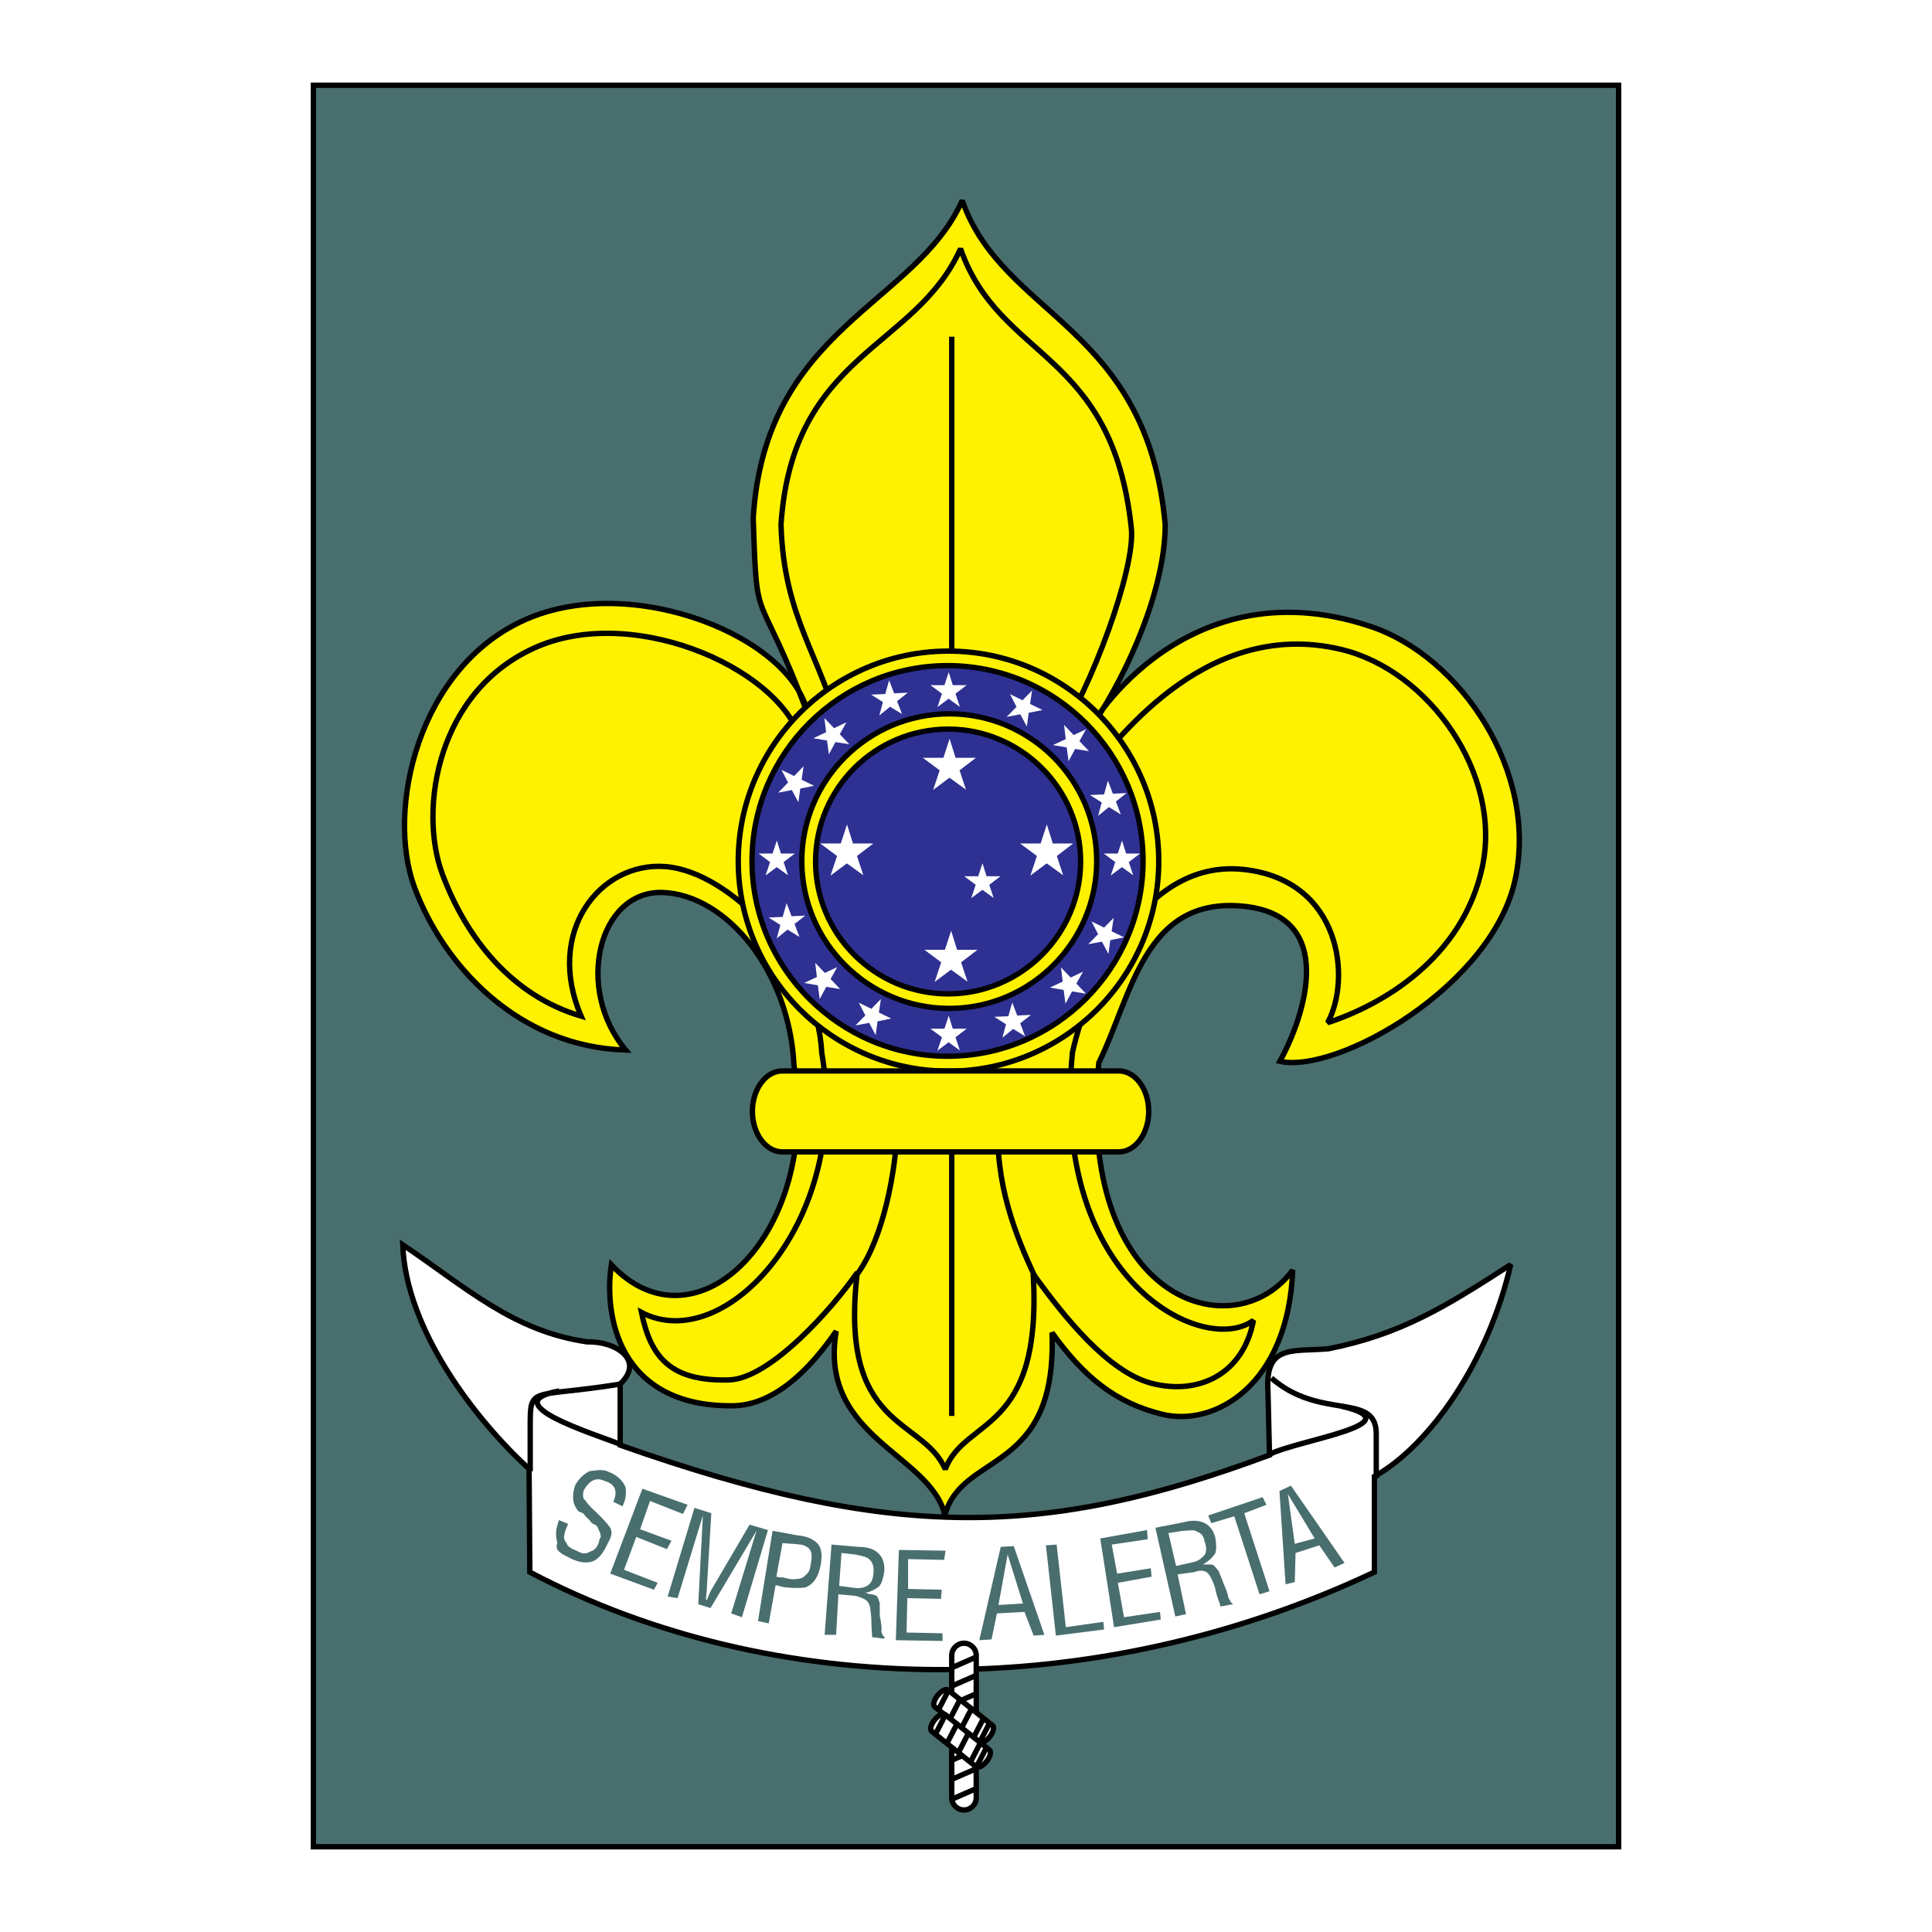 <?xml version="1.0" encoding="utf-8"?>
<!-- Generator: Adobe Illustrator 13.0.0, SVG Export Plug-In . SVG Version: 6.00 Build 14948)  -->
<!DOCTYPE svg PUBLIC "-//W3C//DTD SVG 1.0//EN" "http://www.w3.org/TR/2001/REC-SVG-20010904/DTD/svg10.dtd">
<svg version="1.0" id="Layer_1" xmlns="http://www.w3.org/2000/svg" xmlns:xlink="http://www.w3.org/1999/xlink" x="0px" y="0px"
	 width="192.756px" height="192.756px" viewBox="0 0 192.756 192.756" enable-background="new 0 0 192.756 192.756"
	 xml:space="preserve">
<g>
	<polygon fill-rule="evenodd" clip-rule="evenodd" fill="#FFFFFF" points="0,0 192.756,0 192.756,192.756 0,192.756 0,0 	"/>
	
		<polygon fill-rule="evenodd" clip-rule="evenodd" fill="#496E6E" stroke="#000000" stroke-width="0.536" stroke-miterlimit="2.613" points="
		31.267,8.504 161.488,8.504 161.488,184.252 31.267,184.252 31.267,8.504 	"/>
	
		<path fill-rule="evenodd" clip-rule="evenodd" fill="#FFF200" stroke="#000000" stroke-width="0.536" stroke-miterlimit="2.613" d="
		M41.349,88.516c-2.861-7.746,0.376-21.958,11.066-26.696s26.725,1.73,28.23,9.551c-5.195-13.762-5.119-7.972-5.496-19.703
		c1.205-19.026,16.186-21.207,20.853-31.66c4.066,11.656,18.445,12.409,20.251,32.337c0,6.316-3.613,14.589-7.152,19.853
		c-1.279,1.88,8.281-16.168,27.629-9.701c9.033,3.008,16.711,14.514,14.453,25.192c-2.258,10.678-17.766,19.477-23.488,18.199
		c2.484-4.513,5.873-14.664-3.838-15.491c-9.713-0.828-10.916,8.874-14.229,15.642c-2.334,23.839,13.475,28.651,19.346,20.68
		c-0.451,11.506-7.828,15.718-13.098,14.364c-4.518-1.128-7.68-3.61-10.916-8.122c0.527,14.213-8.958,11.807-10.689,18.198
		c-1.431-6.091-12.647-7.745-10.841-18.349c-2.484,3.609-6.098,7.445-10.389,7.445c-11.442,0.075-12.798-9.175-12.045-14.063
		c8.506,9.024,20.928-3.233,18.218-19.928c-0.452-9.325-6.7-16.995-13.099-17.221c-6.399-0.226-8.808,9.625-3.689,15.717
		C51.662,104.459,44.209,96.262,41.349,88.516L41.349,88.516z"/>
	
		<path fill-rule="evenodd" clip-rule="evenodd" fill="#FFFFFF" stroke="#000000" stroke-width="0.535" stroke-miterlimit="2.613" d="
		M61.876,144.182c27.272,9.615,42.397,9.311,64.782,0.992l-0.152-6.334c-0.307-4.731,2.367-3.969,6.033-4.273
		c7.258-1.45,11.689-4.197,18.182-8.395c-2.215,9.615-8.02,18.01-13.598,21.139v9.539c-27.959,13.202-60.121,12.744-84.262,0
		l-0.076-10.302c-5.348-4.885-12.3-13.89-12.605-22.36c6.34,4.273,11,8.623,18.411,9.692c2.979-0.077,5.729,1.907,3.285,4.196
		V144.182L61.876,144.182z"/>
	<path fill="none" stroke="#000000" stroke-width="0.535" stroke-miterlimit="2.613" d="M52.899,146.786v-4.427
		c0-4.196,0-2.823,9.014-4.273 M55.802,138.769c-6.57,1.221,3.438,4.273,6.111,5.342 M126.635,145.113
		c2.826-1.45,14.59-3.053,7.256-4.808"/>
	
		<path fill-rule="evenodd" clip-rule="evenodd" fill="#FFF200" stroke="#000000" stroke-width="0.536" stroke-miterlimit="2.613" d="
		M44.127,87.183c-2.393-6.447-0.508-18.4,9.5-22.674c10.007-4.274,25.019,2.536,26.469,10.069l3.843-1.086
		c-1.958-8.041-5.729-11.663-6.019-21.153c1.16-17.168,13.416-17.458,17.912-27.528c3.916,11.229,15.156,10.069,17.042,27.89
		c0.436,4.057-4.061,16.082-7.396,21.008l3.48,2.898c1.74-1.376,10.732-15.213,24.873-11.808c8.775,2.101,16.027,12.46,14.068,21.66
		c-1.957,9.2-10.08,13.836-15.445,15.575c2.393-4.347,1.377-14.198-8.34-15.285c-9.717-1.087-15.375,10.503-17.115,18.255
		c-2.248,22.964,13.199,30.353,18.059,26.73c-1.016,5.361-5.439,7.462-10.08,6.303c-4.352-1.087-8.775-6.593-11.895-10.938
		c0.943,16.01-6.816,14.271-8.774,19.486c-2.249-5.216-10.661-3.839-8.775-19.632c-2.393,3.478-8.702,10.649-12.835,10.722
		c-5.729,0.146-7.759-2.173-8.702-6.737c8.412,4.419,20.885-9.345,17.984-25.934c-0.435-8.983-9.065-18.038-15.591-18.545
		c-6.527-0.507-12.038,6.52-8.412,14.923C51.089,99.354,46.52,93.63,44.127,87.183L44.127,87.183z"/>
	
		<line fill="none" stroke="#000000" stroke-width="0.535" stroke-miterlimit="2.613" x1="94.957" y1="33.592" x2="94.957" y2="141.269"/>
	
		<path fill-rule="evenodd" clip-rule="evenodd" fill="#FFF200" stroke="#000000" stroke-width="0.536" stroke-miterlimit="2.613" d="
		M94.632,64.96c11.555,0,20.977,9.414,20.977,20.955s-9.422,20.956-20.977,20.956c-11.554,0-20.977-9.414-20.977-20.956
		S83.079,64.96,94.632,64.96L94.632,64.96z"/>
	
		<path fill-rule="evenodd" clip-rule="evenodd" fill="#2E3192" stroke="#000000" stroke-width="0.536" stroke-miterlimit="2.613" d="
		M94.537,66.41c10.745,0,19.506,8.753,19.506,19.486c0,10.732-8.762,19.485-19.506,19.485c-10.744,0-19.507-8.753-19.507-19.485
		C75.03,75.164,83.792,66.41,94.537,66.41L94.537,66.41z"/>
	
		<path fill-rule="evenodd" clip-rule="evenodd" fill="#FFF200" stroke="#000000" stroke-width="0.535" stroke-miterlimit="2.613" d="
		M94.708,71.218c8.103,0,14.71,6.602,14.71,14.696s-6.607,14.695-14.71,14.695s-14.712-6.601-14.712-14.695
		S86.604,71.218,94.708,71.218L94.708,71.218z"/>
	
		<path fill-rule="evenodd" clip-rule="evenodd" fill="#2E3192" stroke="#000000" stroke-width="0.535" stroke-miterlimit="2.613" d="
		M94.592,72.744c7.281,0,13.221,5.933,13.221,13.208c0,7.274-5.939,13.207-13.221,13.207c-7.282,0-13.221-5.933-13.221-13.207
		C81.371,78.677,87.31,72.744,94.592,72.744L94.592,72.744z"/>
	<polygon fill-rule="evenodd" clip-rule="evenodd" fill="#FFFFFF" points="93.099,78.81 93.751,76.855 92.078,75.609 94.12,75.609 
		94.744,73.711 95.339,75.609 97.367,75.609 95.736,76.855 96.374,78.782 94.729,77.592 93.099,78.81 	"/>
	<polygon fill-rule="evenodd" clip-rule="evenodd" fill="#FFFFFF" points="93.529,70.544 93.975,69.209 92.832,68.358 
		94.227,68.358 94.652,67.062 95.059,68.358 96.444,68.358 95.33,69.209 95.766,70.525 94.643,69.712 93.529,70.544 	"/>
	<polygon fill-rule="evenodd" clip-rule="evenodd" fill="#FFFFFF" points="110.822,87.344 111.268,86.009 110.125,85.158 
		111.52,85.158 111.945,83.862 112.352,85.158 113.736,85.158 112.623,86.009 113.059,87.325 111.936,86.513 110.822,87.344 	"/>
	<polygon fill-rule="evenodd" clip-rule="evenodd" fill="#FFFFFF" points="76.382,87.344 76.828,86.009 75.686,85.158 77.08,85.158 
		77.505,83.862 77.912,85.158 79.297,85.158 78.183,86.009 78.619,87.325 77.496,86.513 76.382,87.344 	"/>
	<polygon fill-rule="evenodd" clip-rule="evenodd" fill="#FFFFFF" points="93.529,104.821 93.975,103.486 92.832,102.636 
		94.227,102.636 94.652,101.34 95.059,102.636 96.444,102.636 95.33,103.486 95.766,104.802 94.643,103.989 93.529,104.821 	"/>
	<polygon fill-rule="evenodd" clip-rule="evenodd" fill="#FFFFFF" points="96.9,89.61 97.346,88.276 96.203,87.425 97.597,87.425 
		98.023,86.129 98.43,87.425 99.814,87.425 98.701,88.276 99.137,89.591 98.014,88.778 96.9,89.61 	"/>
	<polygon fill-rule="evenodd" clip-rule="evenodd" fill="#FFFFFF" points="108.742,79.318 110.15,79.257 110.539,77.888 
		111.037,79.189 112.4,79.125 111.334,79.966 111.826,81.258 110.633,80.523 109.559,81.398 109.918,80.061 108.742,79.318 	"/>
	<polygon fill-rule="evenodd" clip-rule="evenodd" fill="#FFFFFF" points="99.195,101.449 100.602,101.389 100.992,100.019 
		101.488,101.32 102.854,101.256 101.785,102.098 102.279,103.39 101.086,102.654 100.012,103.53 100.371,102.192 99.195,101.449 	
		"/>
	<polygon fill-rule="evenodd" clip-rule="evenodd" fill="#FFFFFF" points="86.914,69.304 88.321,69.244 88.709,67.874 
		89.207,69.175 90.571,69.11 89.504,69.953 89.998,71.245 88.804,70.509 87.729,71.385 88.089,70.046 86.914,69.304 	"/>
	<polygon fill-rule="evenodd" clip-rule="evenodd" fill="#FFFFFF" points="76.681,91.541 78.088,91.481 78.477,90.111 
		78.975,91.413 80.338,91.348 79.271,92.189 79.765,93.482 78.572,92.746 77.497,93.622 77.856,92.284 76.681,91.541 	"/>
	<polygon fill-rule="evenodd" clip-rule="evenodd" fill="#FFFFFF" points="100.432,71.523 101.418,70.52 100.768,69.254 
		102.02,69.866 102.973,68.889 102.768,70.231 104.01,70.839 102.637,71.115 102.449,72.488 101.797,71.265 100.432,71.523 	"/>
	<polygon fill-rule="evenodd" clip-rule="evenodd" fill="#FFFFFF" points="108.57,94.205 109.557,93.202 108.906,91.936 
		110.158,92.548 111.111,91.571 110.906,92.914 112.148,93.521 110.775,93.797 110.588,95.17 109.936,93.947 108.57,94.205 	"/>
	<polygon fill-rule="evenodd" clip-rule="evenodd" fill="#FFFFFF" points="77.638,79.083 78.625,78.08 77.974,76.813 79.227,77.426 
		80.179,76.449 79.974,77.791 81.218,78.399 79.843,78.675 79.656,80.047 79.004,78.825 77.638,79.083 	"/>
	<polygon fill-rule="evenodd" clip-rule="evenodd" fill="#FFFFFF" points="85.349,102.309 86.335,101.306 85.684,100.04 
		86.937,100.651 87.889,99.675 87.685,101.018 88.928,101.625 87.553,101.9 87.366,103.273 86.715,102.051 85.349,102.309 	"/>
	<polygon fill-rule="evenodd" clip-rule="evenodd" fill="#FFFFFF" points="105.055,74.337 106.33,73.742 106.162,72.328 
		107.123,73.338 108.355,72.754 107.695,73.941 108.648,74.944 107.264,74.724 106.609,75.945 106.426,74.571 105.055,74.337 	"/>
	<polygon fill-rule="evenodd" clip-rule="evenodd" fill="#FFFFFF" points="104.75,98.528 106.025,97.933 105.857,96.519 
		106.816,97.529 108.051,96.945 107.391,98.132 108.342,99.136 106.959,98.914 106.303,100.136 106.119,98.763 104.75,98.528 	"/>
	<polygon fill-rule="evenodd" clip-rule="evenodd" fill="#FFFFFF" points="81.144,73.651 82.419,73.054 82.251,71.641 
		83.211,72.651 84.445,72.067 83.784,73.254 84.737,74.257 83.353,74.037 82.698,75.258 82.514,73.885 81.144,73.651 	"/>
	<polygon fill-rule="evenodd" clip-rule="evenodd" fill="#FFFFFF" points="80.227,98.07 81.503,97.475 81.334,96.061 82.294,97.07 
		83.528,96.488 82.867,97.675 83.82,98.678 82.436,98.457 81.781,99.678 81.598,98.305 80.227,98.07 	"/>
	<polygon fill-rule="evenodd" clip-rule="evenodd" fill="#FFFFFF" points="93.251,97.965 93.904,96.01 92.23,94.763 94.272,94.763 
		94.896,92.865 95.492,94.763 97.52,94.763 95.889,96.01 96.527,97.937 94.882,96.747 93.251,97.965 	"/>
	<polygon fill-rule="evenodd" clip-rule="evenodd" fill="#FFFFFF" points="102.801,87.357 103.453,85.402 101.779,84.156 
		103.822,84.156 104.445,82.258 105.041,84.156 107.068,84.156 105.438,85.402 106.076,87.329 104.432,86.139 102.801,87.357 	"/>
	<polygon fill-rule="evenodd" clip-rule="evenodd" fill="#FFFFFF" points="82.862,87.357 83.514,85.402 81.841,84.156 
		83.883,84.156 84.507,82.258 85.102,84.156 87.13,84.156 85.5,85.402 86.138,87.329 84.493,86.139 82.862,87.357 	"/>
	<path fill="none" stroke="#000000" stroke-width="0.535" stroke-miterlimit="2.613" d="M85.581,127.051
		c2.521-3.511,3.82-10.073,3.973-15.034 M103.193,127.251c-1.832-3.968-3.971-9.157-3.59-15.491"/>
	
		<path fill-rule="evenodd" clip-rule="evenodd" fill="#FFF200" stroke="#000000" stroke-width="0.536" stroke-miterlimit="2.613" d="
		M78.048,106.847h33.577c1.641,0,2.982,1.817,2.982,4.038l0,0c0,2.222-1.342,4.039-2.982,4.039H78.048
		c-1.64,0-2.981-1.817-2.981-4.039l0,0C75.066,108.664,76.408,106.847,78.048,106.847L78.048,106.847z"/>
	<path fill="none" stroke="#000000" stroke-width="0.535" stroke-miterlimit="2.613" d="M137.309,147.483v-4.427
		c0-4.196-5.576-1.297-10.465-5.57"/>
	<path fill-rule="evenodd" clip-rule="evenodd" fill="#496E6E" d="M128.262,158.07l-0.611-9.311l1.146-0.533l5.348,7.707
		l-0.994,0.458l-1.527-2.213l-2.367,0.763l-0.076,2.9L128.262,158.07L128.262,158.07z M131.164,153.492l-2.674-4.427l0.689,4.96
		L131.164,153.492L131.164,153.492z"/>
	<polygon fill-rule="evenodd" clip-rule="evenodd" fill="#496E6E" points="120.547,151.202 125.971,149.371 126.352,150.134 
		124.137,150.974 126.658,158.758 125.664,159.062 123.143,151.278 120.852,151.965 120.547,151.202 	"/>
	<path fill-rule="evenodd" clip-rule="evenodd" fill="#496E6E" d="M117.262,161.275l-1.986-8.852l2.75-0.535
		c1.68-0.457,2.826,0.076,3.209,1.45c0.152,0.84,0.152,1.526-0.076,1.755c-0.307,0.459-0.766,0.764-1.146,0.992
		c0.229,0,0.381,0,0.535,0c0.229,0,0.381,0,0.535,0.077c0.229,0.229,0.381,0.457,0.533,0.61c0,0.152,0.23,0.534,0.459,1.221
		c0.229,0.534,0.459,1.068,0.459,1.374c0.229,0.382,0.305,0.61,0.457,0.61v0.076l-1.223,0.229c-0.076-0.458-0.381-0.915-0.533-1.831
		c-0.23-0.763-0.535-1.298-0.764-1.526c-0.23-0.229-0.766-0.306-1.299-0.076l-1.682,0.229l0.84,3.969L117.262,161.275
		L117.262,161.275z M117.338,156.239l1.68-0.382c0.459-0.076,0.766-0.305,1.146-0.687c0.229-0.306,0.229-0.84,0-1.45
		c-0.076-0.458-0.305-0.763-0.764-0.916c-0.229-0.229-0.84-0.076-1.375-0.076l-1.451,0.229L117.338,156.239L117.338,156.239z"/>
	<polygon fill-rule="evenodd" clip-rule="evenodd" fill="#496E6E" points="111.15,162.344 109.775,153.492 114.436,152.652 
		114.512,153.568 110.92,154.103 111.455,157.002 114.816,156.468 114.893,157.308 111.531,157.918 112.143,161.352 
		115.732,160.818 115.811,161.581 111.15,162.344 	"/>
	<polygon fill-rule="evenodd" clip-rule="evenodd" fill="#496E6E" points="105.344,163.184 104.352,154.179 105.42,154.103 
		106.338,162.344 110.08,161.81 110.156,162.573 105.344,163.184 	"/>
	<path fill-rule="evenodd" clip-rule="evenodd" fill="#496E6E" d="M97.705,163.642l2.139-9.311l1.299-0.076l3.055,8.853
		l-1.068,0.076l-0.918-2.365l-2.75,0.152l-0.533,2.594L97.705,163.642L97.705,163.642z M102.059,159.979l-1.527-4.885l-0.916,5.037
		L102.059,159.979L102.059,159.979z"/>
	<polygon fill-rule="evenodd" clip-rule="evenodd" fill="#496E6E" points="89.377,163.642 89.683,154.637 94.343,154.713 
		94.19,155.629 90.6,155.553 90.6,158.528 93.961,158.604 93.885,159.521 90.523,159.444 90.447,162.878 94.038,162.955 
		94.038,163.718 89.377,163.642 	"/>
	<path fill-rule="evenodd" clip-rule="evenodd" fill="#496E6E" d="M82.273,163.107l0.688-9.005l2.674,0.229
		c1.833,0,2.674,0.916,2.597,2.442c-0.152,0.763-0.229,1.145-0.535,1.525c-0.458,0.306-0.84,0.535-1.375,0.611
		c0.153,0,0.382,0.152,0.535,0.152c0.229,0,0.382,0.076,0.611,0.152c0.152,0.229,0.229,0.458,0.306,0.764c0,0.152,0,0.534,0,1.221
		c0.152,0.764,0.229,1.297,0.152,1.603c0.153,0.382,0.229,0.534,0.382,0.534l-0.153,0.152l-1.146-0.152
		c0-0.381-0.076-0.916-0.076-1.831c-0.077-0.764-0.077-1.298-0.306-1.603c-0.153-0.306-0.688-0.534-1.299-0.688l-1.681-0.152
		l-0.229,4.045H82.273L82.273,163.107z M83.725,158.223l1.757,0.229c0.458,0,0.917-0.076,1.223-0.382
		c0.305-0.229,0.458-0.763,0.458-1.45c0-0.381-0.153-0.839-0.458-1.067c-0.229-0.229-0.688-0.306-1.375-0.459l-1.375-0.152
		L83.725,158.223L83.725,158.223z"/>
	<path fill-rule="evenodd" clip-rule="evenodd" fill="#496E6E" d="M76.696,161.963l-1.07-0.229l1.452-9.005l2.521,0.458
		c0.917,0.076,1.604,0.382,2.063,0.916c0.305,0.458,0.381,1.068,0.229,1.983c-0.229,1.298-0.764,1.984-1.528,2.29
		c-0.458,0.076-1.146,0.076-1.91,0c-0.305,0-0.688-0.153-1.069-0.229L76.696,161.963L76.696,161.963z M78.071,153.949l-0.611,3.358
		c0.306,0.076,0.535,0.076,0.688,0.076c0.535,0.152,0.917,0.229,1.298,0.152c0.382,0,0.764-0.152,0.917-0.382
		c0.382-0.305,0.458-0.61,0.535-1.145c0.229-1.145,0-1.679-0.993-1.907c-0.229,0-0.535-0.077-0.993-0.077L78.071,153.949
		L78.071,153.949z"/>
	<polygon fill-rule="evenodd" clip-rule="evenodd" fill="#496E6E" points="66.612,159.291 69.286,150.439 70.967,150.974 
		70.508,158.681 70.432,159.521 70.508,159.673 70.89,158.758 74.786,152.118 76.62,152.652 74.022,161.352 72.953,160.971 
		75.474,152.729 70.89,160.436 69.668,160.055 70.126,151.202 67.605,159.444 66.612,159.291 	"/>
	<polygon fill-rule="evenodd" clip-rule="evenodd" fill="#496E6E" points="60.882,157.002 64.091,148.531 68.599,150.134 
		68.14,151.05 64.855,149.753 63.862,152.576 66.994,153.721 66.536,154.561 63.48,153.339 62.258,156.62 65.619,157.918 
		65.237,158.604 60.882,157.002 	"/>
	<path fill-rule="evenodd" clip-rule="evenodd" fill="#496E6E" d="M55.764,151.66l0.917,0.382c-0.229,0.534-0.382,0.916-0.382,1.145
		c-0.077,0.152,0,0.534,0.229,0.763c0.077,0.306,0.382,0.534,0.993,0.764c0.535,0.305,0.917,0.381,1.375,0.076
		c0.458-0.076,0.84-0.61,0.917-1.221c0.229-0.306,0.076-0.382,0.076-0.61c-0.153-0.229-0.153-0.458-0.382-0.764
		c-0.153-0.076-0.229-0.076-0.535-0.306c-0.229-0.381-0.458-0.457-0.611-0.687c-0.153-0.229-0.306-0.305-0.611-0.382
		c-0.688-0.763-0.688-1.603-0.382-2.594c0.382-0.764,0.993-1.222,1.451-1.45c0.764-0.076,1.299-0.229,1.91,0.076
		c0.993,0.382,1.451,0.992,1.681,1.526c0.076,0.534,0.076,1.145-0.306,1.908l-0.917-0.458c0.458-0.992,0.229-1.756-0.84-2.061
		c-0.917-0.458-1.528,0-2.063,0.839c-0.152,0.306-0.152,0.764,0,0.992c0.153,0.076,0.306,0.458,0.535,0.61
		c0.153,0.229,0.458,0.458,0.764,0.764c0.535,0.534,0.993,0.991,1.298,1.45c0.229,0.457,0.153,0.839-0.229,1.525
		c-0.458,0.992-0.917,1.604-1.528,1.832c-0.688,0.229-1.452,0.076-2.215-0.306c-0.917-0.458-1.604-0.763-1.299-1.526
		C55.382,153.11,55.458,152.576,55.764,151.66L55.764,151.66z"/>
	
		<path fill-rule="evenodd" clip-rule="evenodd" fill="#FFFFFF" stroke="#000000" stroke-width="0.535" stroke-miterlimit="2.613" d="
		M96.176,163.946L96.176,163.946c0.673,0,1.223,0.549,1.223,1.222v14.193c0,0.672-0.55,1.222-1.223,1.222l0,0
		c-0.672,0-1.222-0.55-1.222-1.222v-14.193C94.954,164.495,95.504,163.946,96.176,163.946L96.176,163.946z"/>
	<path fill="none" stroke="#000000" stroke-width="0.535" stroke-miterlimit="2.613" d="M94.954,179.515l2.445-1.068
		 M94.954,177.53l2.445-1.068 M94.954,175.622l2.445-1.068 M94.954,173.715l2.445-1.068 M94.954,171.807l2.445-1.068
		 M94.954,170.052l2.445-1.068 M94.954,168.22l2.445-1.068 M94.954,166.389l2.445-1.068"/>
	
		<path fill-rule="evenodd" clip-rule="evenodd" fill="#FFFFFF" stroke="#000000" stroke-width="0.535" stroke-miterlimit="2.613" d="
		M93.548,169.152L93.548,169.152c0.367-0.46,0.839-0.699,1.049-0.532l4.426,3.53c0.211,0.167,0.08,0.68-0.287,1.14l0,0
		c-0.367,0.46-0.839,0.699-1.048,0.532l-4.427-3.53C93.051,170.125,93.181,169.611,93.548,169.152L93.548,169.152z"/>
	<path fill="none" stroke="#000000" stroke-width="0.535" stroke-miterlimit="2.613" d="M97.723,173.851l1.003-1.938
		 M97.124,173.372l1.003-1.938 M95.926,172.417l1.003-1.938 M94.777,171.501l1.003-1.938 M93.629,170.585l1.003-1.938"/>
	
		<path fill-rule="evenodd" clip-rule="evenodd" fill="#FFFFFF" stroke="#000000" stroke-width="0.535" stroke-miterlimit="2.613" d="
		M93.243,171.594L93.243,171.594c0.367-0.459,0.839-0.699,1.049-0.532l4.427,3.53c0.209,0.168,0.08,0.68-0.287,1.14l0,0
		c-0.367,0.46-0.84,0.699-1.049,0.532l-4.427-3.53C92.746,172.566,92.875,172.054,93.243,171.594L93.243,171.594z"/>
	<path fill="none" stroke="#000000" stroke-width="0.535" stroke-miterlimit="2.613" d="M97.417,176.292l1.002-1.938
		 M96.818,175.814l1.003-1.938 M95.62,174.858l1.003-1.938 M94.472,173.943l1.003-1.938 M93.323,173.027l1.003-1.938"/>
</g>
</svg>
